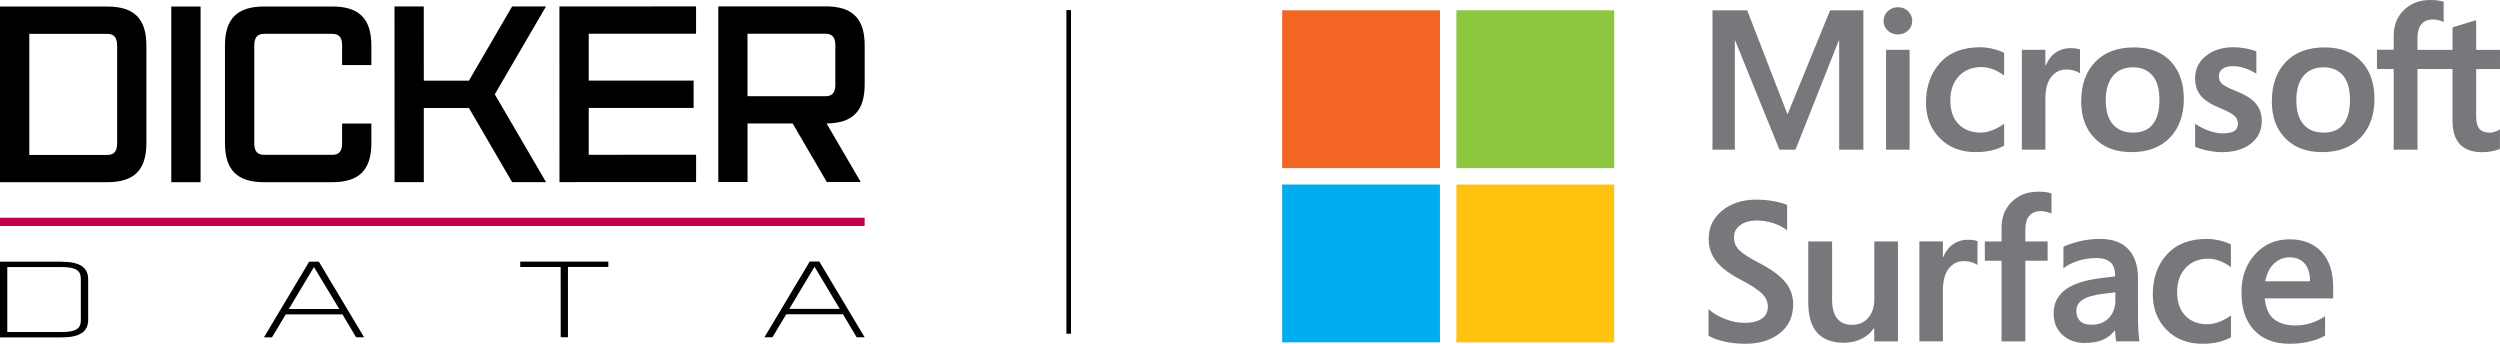 <?xml version="1.0" encoding="UTF-8"?>
<svg id="Layer_2" data-name="Layer 2" xmlns="http://www.w3.org/2000/svg" xmlns:xlink="http://www.w3.org/1999/xlink" viewBox="0 0 545.29 74.98">
  <defs>
    <style>
      .cls-1 {
        fill: #c20047;
      }

      .cls-2 {
        fill: #77787b;
      }

      .cls-3 {
        fill: none;
      }

      .cls-4 {
        clip-path: url(#clippath-1);
      }

      .cls-5 {
        fill: #ffc20e;
      }

      .cls-6 {
        fill: #8dc63f;
      }

      .cls-7 {
        fill: #00aeef;
      }

      .cls-8 {
        clip-path: url(#clippath);
      }

      .cls-9 {
        fill: #f26522;
      }
    </style>
    <clipPath id="clippath">
      <rect class="cls-3" y="1.39" width="188.59" height="72.2"/>
    </clipPath>
    <clipPath id="clippath-1">
      <rect class="cls-3" y="1.39" width="188.59" height="72.2"/>
    </clipPath>
  </defs>
  <g id="Layer_1-2" data-name="Layer 1">
    <g>
      <g id="Microsoft_Surface-stacked" data-name="Microsoft Surface-stacked">
        <g>
          <g>
            <rect class="cls-9" x="279.66" y="2.25" width="34.42" height="34.42"/>
            <rect class="cls-6" x="317.66" y="2.25" width="34.42" height="34.42"/>
            <rect class="cls-7" x="279.66" y="40.25" width="34.42" height="34.42"/>
            <rect class="cls-5" x="317.66" y="40.25" width="34.42" height="34.42"/>
          </g>
          <path class="cls-2" d="M378.2,51.74c0,1.12.39,2.06,1.17,2.83.78.77,2.17,1.67,4.18,2.7,2.7,1.4,4.64,2.8,5.81,4.21,1.17,1.41,1.76,3.03,1.76,4.87,0,2.7-.98,4.81-2.93,6.34s-4.45,2.29-7.49,2.29c-1.74,0-3.33-.18-4.77-.53-1.44-.35-2.53-.76-3.27-1.23v-5.79c.93.86,2.13,1.58,3.59,2.14,1.46.57,2.9.85,4.32.85,1.54,0,2.76-.3,3.67-.89.9-.6,1.36-1.48,1.36-2.67,0-1.05-.43-2-1.3-2.85-.87-.85-2.47-1.89-4.8-3.1-2.29-1.19-4-2.48-5.12-3.87-1.12-1.39-1.69-3.04-1.69-4.93,0-2.5.97-4.56,2.93-6.16,1.95-1.6,4.44-2.41,7.48-2.41,1.34,0,2.65.12,3.91.37,1.27.25,2.2.51,2.79.8v5.53c-.83-.66-1.84-1.19-3.02-1.57-1.18-.38-2.38-.57-3.59-.57-1.48,0-2.69.33-3.6,1s-1.38,1.55-1.38,2.65M413.97,52.66v21.8h-5.17v-2.86h-.08c-.68.99-1.59,1.76-2.72,2.32-1.14.56-2.41.84-3.83.84-2.53,0-4.46-.72-5.78-2.15-1.32-1.43-1.98-3.66-1.98-6.69v-13.25h5.2v12.64c0,1.84.36,3.22,1.09,4.15.73.92,1.83,1.39,3.3,1.39s2.62-.51,3.5-1.54c.88-1.02,1.32-2.36,1.32-4.02v-12.62h5.17ZM429.4,52.3c.41,0,.78.03,1.1.08.33.06.6.13.83.21v5.2c-.27-.2-.66-.39-1.18-.56-.52-.18-1.14-.27-1.88-.27-1.26,0-2.32.53-3.19,1.59-.87,1.06-1.3,2.69-1.3,4.9v11h-5.13v-21.8h5.13v3.43h.08c.47-1.19,1.17-2.12,2.12-2.79.95-.67,2.09-1.01,3.41-1.01M444.54,41.8c.62,0,1.17.03,1.65.1.48.06.9.16,1.27.29v4.43c-.17-.1-.47-.22-.89-.36-.42-.14-.91-.21-1.46-.21-1.07,0-1.9.34-2.48,1.01-.58.67-.87,1.66-.87,2.98v2.63h4.86v4.2h-4.86v17.6h-5.19v-17.6h-3.65v-4.2h3.65v-3.03c0-2.29.75-4.17,2.24-5.63,1.49-1.46,3.4-2.2,5.73-2.2M466.32,60.8c0,3.59,0,6.42.01,8.49,0,2.07.12,3.79.33,5.16h-5.11l-.25-2.33h-.08c-.65.88-1.5,1.54-2.56,2-1.05.46-2.38.69-3.97.69-1.92,0-3.53-.58-4.82-1.75-1.29-1.17-1.94-2.74-1.94-4.72,0-2.12.83-3.82,2.49-5.1,1.66-1.28,4.27-2.14,7.81-2.58l3.12-.38c0-1.44-.34-2.47-1.02-3.07-.68-.61-1.7-.92-3.05-.93-1.47,0-2.86.22-4.18.67-1.32.45-2.32.97-3.03,1.58v-4.69c.71-.38,1.8-.77,3.29-1.15,1.48-.39,3.05-.58,4.69-.58,2.71,0,4.77.75,6.18,2.25,1.41,1.5,2.11,3.65,2.11,6.45M459.05,64.04c-2.26.27-3.86.71-4.78,1.32-.93.61-1.39,1.44-1.39,2.5,0,.9.27,1.63.82,2.16.54.54,1.37.81,2.47.81,1.6,0,2.86-.49,3.8-1.48.93-.98,1.41-2.22,1.42-3.7v-1.89l-2.33.28ZM481.55,70.72c.76,0,1.6-.18,2.52-.53s1.77-.82,2.54-1.4v4.77c-.82.47-1.75.82-2.79,1.06-1.04.24-2.18.36-3.43.36-3.21,0-5.82-1.01-7.82-3.04-2.01-2.03-3.01-4.62-3.01-7.77,0-3.51,1.02-6.39,3.07-8.66,2.05-2.27,4.95-3.4,8.71-3.4.96,0,1.93.12,2.92.37.98.25,1.76.53,2.34.86v4.92c-.79-.58-1.6-1.03-2.43-1.35-.83-.32-1.67-.48-2.53-.48-2.02,0-3.66.66-4.9,1.97-1.24,1.32-1.87,3.09-1.87,5.32s.6,3.92,1.79,5.15c1.19,1.23,2.81,1.85,4.87,1.85M507.14,68.96v4.22c-.85.54-1.96.97-3.33,1.3-1.37.33-2.84.5-4.39.5-3.32,0-5.9-.98-7.75-2.95-1.85-1.97-2.77-4.7-2.77-8.21s.99-6.16,2.96-8.34c1.97-2.18,4.47-3.28,7.5-3.28s5.35.92,7.03,2.77c1.68,1.84,2.51,4.39,2.51,7.64v2.48h-14.93c.23,2.19.93,3.72,2.11,4.59,1.18.87,2.7,1.31,4.57,1.31,1.23,0,2.4-.19,3.52-.56,1.12-.37,2.11-.87,2.97-1.47M503.85,61.35c0-1.7-.39-2.99-1.18-3.88-.78-.89-1.89-1.34-3.32-1.34-1.23,0-2.33.44-3.31,1.33-.97.88-1.63,2.18-1.95,3.89h9.75ZM406.43,2.25v30.4h-5.28V8.82h-.08l-9.44,23.83h-3.5l-9.67-23.83h-.06v23.83h-4.88V2.25h7.57l8.73,22.54h.13l9.23-22.54h7.25ZM410.84,4.56c0-.85.31-1.56.92-2.13s1.35-.86,2.19-.86c.9,0,1.65.29,2.25.88.59.59.89,1.29.89,2.11s-.3,1.53-.91,2.1c-.61.57-1.35.85-2.23.85s-1.62-.29-2.22-.86c-.6-.57-.9-1.27-.9-2.09M416.51,32.65h-5.13V10.86h5.13v21.8ZM432.07,28.92c.76,0,1.6-.18,2.52-.53.92-.35,1.77-.82,2.54-1.4v4.77c-.82.47-1.75.82-2.79,1.06-1.04.24-2.18.36-3.42.36-3.21,0-5.82-1.01-7.82-3.04-2.01-2.03-3.01-4.62-3.01-7.77,0-3.51,1.03-6.39,3.07-8.66,2.05-2.27,4.95-3.4,8.71-3.4.96,0,1.93.12,2.92.37.98.25,1.76.53,2.34.86v4.92c-.79-.58-1.6-1.03-2.43-1.35-.83-.32-1.67-.48-2.53-.48-2.02,0-3.65.66-4.9,1.97-1.24,1.32-1.87,3.09-1.87,5.32s.6,3.92,1.79,5.15c1.19,1.23,2.82,1.85,4.87,1.85M451.75,10.5c.41,0,.78.03,1.1.08s.6.13.83.21v5.2c-.27-.2-.66-.39-1.18-.56-.52-.18-1.14-.27-1.88-.27-1.26,0-2.32.53-3.19,1.59-.87,1.06-1.3,2.69-1.3,4.9v11h-5.13V10.86h5.13v3.43h.09c.47-1.19,1.17-2.12,2.12-2.79.95-.67,2.08-1.01,3.41-1.01M453.95,22.07c0-3.6,1.02-6.46,3.05-8.57,2.04-2.11,4.86-3.16,8.48-3.16,3.41,0,6.07,1.02,7.98,3.04,1.91,2.03,2.87,4.77,2.87,8.22s-1.02,6.35-3.05,8.44c-2.03,2.09-4.81,3.14-8.31,3.14s-6.06-.99-8.05-2.98c-1.99-1.99-2.98-4.7-2.98-8.13M459.3,21.9c0,2.28.51,4.01,1.55,5.22,1.03,1.2,2.51,1.8,4.43,1.8s3.29-.6,4.26-1.8c.98-1.2,1.46-2.98,1.46-5.34s-.5-4.12-1.51-5.31c-1.01-1.19-2.43-1.79-4.25-1.79s-3.34.62-4.38,1.88c-1.04,1.25-1.56,3.04-1.56,5.35M483.98,16.58c0,.74.23,1.31.7,1.73.47.42,1.5.94,3.1,1.58,2.05.82,3.49,1.74,4.31,2.77.83,1.03,1.24,2.26,1.24,3.72,0,2.05-.79,3.7-2.36,4.94-1.58,1.24-3.71,1.87-6.39,1.87-.9,0-1.91-.11-3-.33-1.09-.22-2.02-.5-2.79-.84v-5.05c.93.65,1.94,1.17,3.01,1.55,1.07.38,2.05.57,2.93.57,1.16,0,2.01-.16,2.57-.49.55-.33.83-.87.83-1.63,0-.71-.29-1.3-.86-1.79-.57-.49-1.66-1.05-3.26-1.69-1.89-.79-3.24-1.68-4.03-2.67-.79-.99-1.19-2.25-1.19-3.77,0-1.97.78-3.58,2.34-4.85,1.56-1.26,3.59-1.9,6.07-1.9.76,0,1.62.08,2.57.25.95.17,1.74.39,2.38.66v4.88c-.68-.45-1.47-.84-2.38-1.17-.9-.32-1.8-.49-2.69-.49-.98,0-1.74.19-2.28.57-.54.38-.82.9-.82,1.57M495.53,22.07c0-3.6,1.02-6.46,3.05-8.57,2.03-2.11,4.86-3.16,8.48-3.16,3.41,0,6.07,1.02,7.98,3.04,1.92,2.03,2.87,4.77,2.87,8.22s-1.02,6.35-3.05,8.44c-2.03,2.09-4.81,3.14-8.31,3.14s-6.06-.99-8.05-2.98c-1.99-1.99-2.98-4.7-2.98-8.13M500.87,21.9c0,2.28.52,4.01,1.55,5.22,1.03,1.2,2.51,1.8,4.43,1.8s3.29-.6,4.26-1.8,1.46-2.98,1.46-5.34-.51-4.12-1.52-5.31c-1.01-1.19-2.43-1.79-4.25-1.79s-3.34.62-4.38,1.88c-1.04,1.25-1.56,3.04-1.56,5.35M534.94,15.05h-7.64v17.6h-5.2V15.05h-3.65v-4.2h3.65v-3.03c0-2.29.75-4.17,2.24-5.63,1.49-1.46,3.4-2.19,5.73-2.19.62,0,1.17.03,1.66.1.48.06.9.16,1.27.29v4.43c-.17-.1-.47-.22-.89-.36-.42-.14-.91-.21-1.46-.21-1.07,0-1.9.34-2.48,1.01-.58.67-.87,1.66-.87,2.98v2.63h7.64v-4.9l5.15-1.57v6.47h5.2v4.2h-5.2v10.2c0,1.34.24,2.29.73,2.84.49.55,1.25.83,2.3.83.3,0,.65-.07,1.07-.21.42-.14.78-.31,1.09-.51v4.24c-.33.18-.87.35-1.62.51-.76.16-1.5.23-2.24.23-2.16,0-3.78-.58-4.87-1.73-1.08-1.15-1.62-2.89-1.62-5.21v-11.2Z"/>
        </g>
      </g>
      <g id="DD-Black_Red" data-name="DD-Black+Red">
        <g class="cls-8">
          <g class="cls-4">
            <path d="M13.41,57.08H0s0,16.51,0,16.51h13.42c3.96,0,5.81-1.22,5.81-3.82v-8.86c0-2.61-1.85-3.82-5.81-3.82M17.64,69.77c0,.81-.18,1.38-.58,1.77-.6.6-1.75.88-3.64.88H1.59s0-14.17,0-14.17h11.83s0,0,0,0c1.61,0,2.67.2,3.32.63.62.41.89,1.03.89,2.02v8.86Z"/>
            <path d="M69.55,57.07h-2.11l-9.87,16.51h1.75s3-5.01,3-5.01h12.38s2.97,5,2.97,5h1.75l-9.8-16.37-.08-.13ZM74,67.4h-11s5.48-9.16,5.48-9.16l5.52,9.16Z"/>
            <polygon points="113.47 58.23 122.29 58.23 122.3 73.56 123.88 73.56 123.88 58.23 132.69 58.22 132.69 57.06 113.47 57.06 113.47 58.23"/>
            <path d="M178.8,57.18l-.08-.13h-2.11l-9.87,16.51h1.74s3.01-5.01,3.01-5.01h12.38s2.98,5.01,2.98,5.01h1.74s-9.8-16.37-9.8-16.37ZM177.68,58.21l5.48,9.16h-11s5.48-9.16,5.48-9.16h.04Z"/>
            <path d="M31.93,9.94v21.28c0,5.85-2.66,8.51-8.51,8.52H0S0,1.43,0,1.43h23.41c5.85,0,8.52,2.65,8.52,8.51M25.54,9.94c0-1.6-.53-2.55-2.13-2.55H6.39s0,26.4,0,26.4h17.03c1.6,0,2.13-.96,2.13-2.56V9.94Z"/>
            <rect x="37.36" y="1.43" width="6.39" height="38.31"/>
            <path d="M81,26.96v4.26c0,5.85-2.66,8.51-8.51,8.52h-14.9c-5.85,0-8.51-2.66-8.52-8.51V9.94c0-5.85,2.65-8.51,8.51-8.52h14.9c5.85,0,8.51,2.65,8.52,8.51v4.26s-6.38,0-6.38,0v-4.26c0-1.6-.53-2.55-2.13-2.55h-14.9c-1.6,0-2.13.96-2.13,2.56v21.28c0,1.6.54,2.55,2.13,2.55h14.9c1.6,0,2.13-.96,2.13-2.56v-4.26s6.38,0,6.38,0Z"/>
            <polygon points="119.1 39.72 111.7 39.72 102.28 23.55 92.44 23.55 92.44 39.73 86.06 39.73 86.05 1.41 92.43 1.41 92.44 17.59 102.28 17.59 111.7 1.41 119.09 1.41 107.92 20.57 119.1 39.72"/>
            <polygon points="128.41 7.36 128.41 17.58 151.29 17.58 151.29 23.54 128.41 23.54 128.41 33.76 151.83 33.75 151.83 39.71 122.03 39.72 122.02 1.41 151.82 1.4 151.82 7.36 128.41 7.36"/>
            <path d="M180.29,26.93l7.45,12.77h-7.4s-7.45-12.77-7.45-12.77h-9.84s0,12.77,0,12.77h-6.38s0-38.31,0-38.31h23.41c5.85,0,8.52,2.65,8.52,8.51v8.51c0,5.8-2.6,8.46-8.3,8.52M182.2,9.91c0-1.6-.53-2.55-2.13-2.55h-17.03s0,13.63,0,13.63h17.03c1.6,0,2.13-.96,2.13-2.56v-8.51Z"/>
            <rect class="cls-1" x="0" y="47.49" width="188.59" height="1.81"/>
          </g>
        </g>
      </g>
      <rect x="232.6" y="2.2" width="1" height="70.59"/>
    </g>
  </g>
</svg>